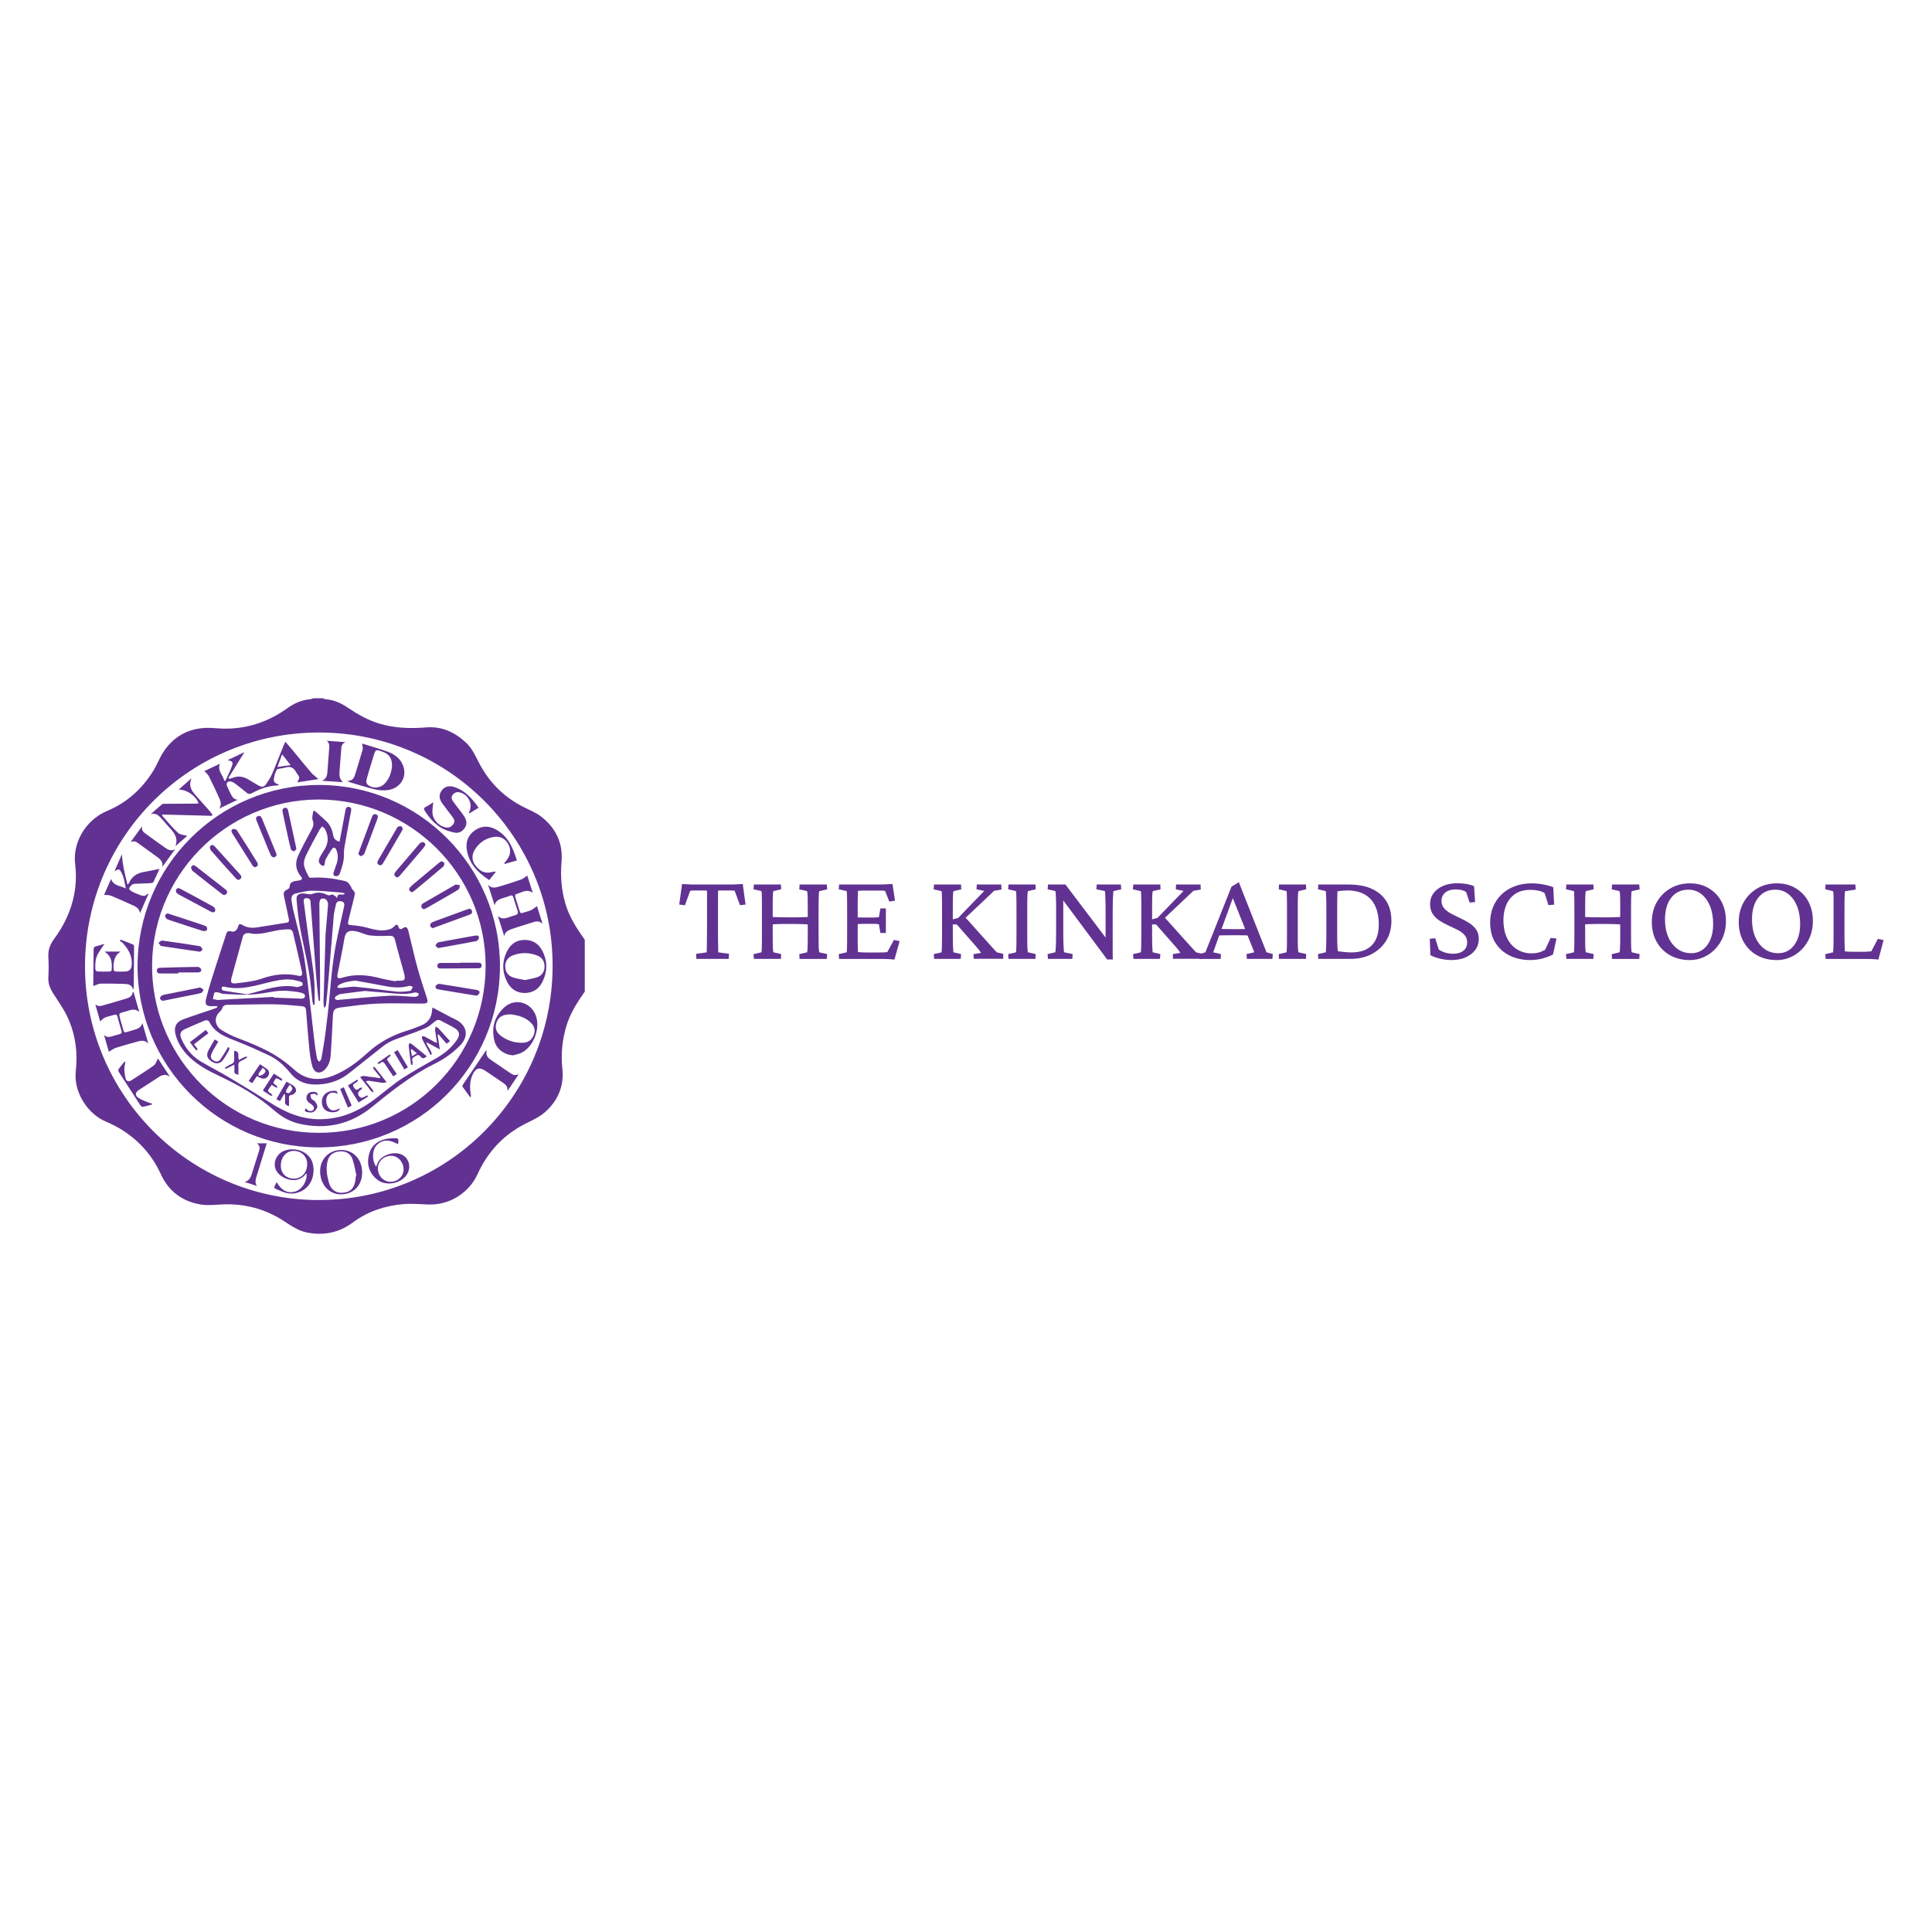<?xml version="1.0" encoding="UTF-8"?>
<svg id="Layer_1" data-name="Layer 1" xmlns="http://www.w3.org/2000/svg" viewBox="0 0 400 400">
  <defs>
    <style>
      .cls-1 {
        fill: #613292;
      }
    </style>
  </defs>
  <g>
    <path class="cls-1" d="M121.11,205.25c-1.59,2.25-3.07,4.55-3.87,7.24-.85,2.88-1.12,5.79-.81,8.78.38,3.57-.9,6.58-3.53,8.93-1.09.98-2.5,1.65-3.84,2.31-4.68,2.3-8.03,5.85-10.18,10.57-1.8,3.94-5.84,6.45-10.18,6.3-1.73-.06-3.48-.23-5.19-.08-3.82.33-7.38,1.51-10.49,3.82-2.85,2.11-6,2.73-9.45,2.06-1.88-.37-3.38-1.46-4.93-2.46-3.75-2.41-7.86-3.51-12.32-3.37-1.55.05-3.13.28-4.63.05-3.86-.6-6.74-2.69-8.39-6.3-1.7-3.72-4.28-6.69-7.67-8.93-1.17-.77-2.44-1.42-3.74-1.97-3.85-1.64-6.68-6.19-6.2-10.41.44-3.96-.09-7.78-1.79-11.37-.79-1.66-1.89-3.17-2.88-4.73-.65-1.02-1.08-2.06-1.01-3.31.08-1.45.08-2.92,0-4.37-.07-1.36.38-2.5,1.15-3.55,2.07-2.79,3.53-5.84,4.2-9.27.41-2.12.44-4.24.19-6.35-.5-4.22,2-9,6.66-10.96,4.07-1.71,7.21-4.56,9.53-8.29.74-1.19,1.23-2.55,1.98-3.73,2.06-3.25,5.06-5,8.91-5.16,1.06-.05,2.12.1,3.19.14,5.04.19,9.57-1.28,13.66-4.2,1.41-1.01,2.95-1.73,4.72-1.86.22-.02.43-.15.64-.22.65,0,1.3,0,1.94,0,.22.07.43.19.65.21,1.66.13,3.13.77,4.49,1.69,2.04,1.37,4.14,2.59,6.52,3.32,3.22.99,6.49,1.09,9.82.82,3.19-.26,5.86.98,8.18,3.11,1.4,1.29,2.09,3.03,2.96,4.65,2.03,3.75,4.94,6.59,8.7,8.58,1.29.68,2.7,1.19,3.84,2.05,3.1,2.35,4.66,5.51,4.32,9.46-.25,2.91-.03,5.76.78,8.58.81,2.81,2.37,5.2,4.03,7.54v10.69ZM65.82,248.45c26.73.13,48.51-21.47,48.59-48.38.08-26.62-21.41-48.21-47.97-48.41-26.91-.21-48.71,21.35-48.84,48.18-.13,26.68,21.5,48.49,48.23,48.62Z"/>
    <path class="cls-1" d="M103.51,200.11c-.05,20.72-16.77,37.45-37.54,37.44-20.81,0-37.54-16.93-37.49-37.57.05-20.73,16.87-37.48,37.62-37.46,20.67.02,37.46,16.9,37.41,37.59ZM65.98,165.53c-19.32.02-35.21,16.11-34.47,35.84.66,17.83,15.27,33.12,34.42,33.17,19.1.06,34.59-15.33,34.61-34.54.02-19.02-15.52-34.44-34.56-34.47Z"/>
    <path class="cls-1" d="M65.96,161.29c-1.46.23-2.96.47-4.4.69.13-.34.43-.73.37-1.05-.07-.4-.46-.73-.66-1.12-.51-.99-1.29-1.2-2.29-.87-.15.05-.32.06-.48.1-.42.1-1.06.08-1.21.34-.34.58-.52,1.29-.6,1.96-.09.73.56.91,1.14,1.16-.16.04-.32.12-.49.13-1.88.05-3.57.73-5.19,1.59-.44.23-.74.2-1.12-.12-.79-.67-1.61-1.31-2.45-1.94-.25-.18-.57-.34-.87-.37-.63-.07-.94.39-.7.97.24.58.51,1.14.8,1.69.29.55.61,1.11,1.43,1.12-1.28.61-2.57,1.21-3.85,1.82.6-.86.24-1.62-.1-2.37-.66-1.45-1.33-2.9-2.05-4.32-.21-.4-.61-.71-.92-1.06.97-.46,2.08-.99,3.21-1.52-.57,1.46.62,2.35.91,3.52.08,0,.16,0,.24,0,.46-1.02.98-2.02,1.35-3.07.28-.79.08-.99-.91-1.19,1.25-.59,2.38-1.13,3.5-1.66-1.11,1.78-2.22,3.56-3.33,5.33.06.06.12.12.17.18.16-.04.34-.04.49-.11,1.25-.57,2.42-.39,3.56.32.71.44,1.43.85,2.15,1.26.54.31,1.06.21,1.4-.3.46-.69.94-1.38,1.26-2.14.86-2,1.63-4.03,2.45-6.04.07-.17.17-.32.33-.63.58.68,1.1,1.27,1.61,1.88,1.24,1.5,2.45,3.02,3.71,4.49.42.49.98.87,1.5,1.32ZM57.44,158.79c.97-.14,1.75-.25,2.72-.39-.63-.8-1.13-1.43-1.75-2.22-.34.93-.62,1.69-.97,2.61Z"/>
    <path class="cls-1" d="M111.17,187.59c.33,1.05.72,2.27,1.17,3.69-.83-.82-1.58-.47-2.33-.23-1.26.4-2.53.76-3.77,1.2-.76.27-1.63.5-1.85,1.55-.44-1.39-.88-2.78-1.31-4.17,1.01.98,2.02.3,2.99.03,1.34-.38,1.33-.41.89-1.74-.23-.68-.46-1.36-.65-2.05-.12-.42-.28-.59-.73-.41-.49.2-1.01.33-1.52.5-.74.24-1.44.53-1.66,1.47-.45-1.42-.9-2.84-1.35-4.25.66.78,1.45.62,2.2.4,1.55-.46,3.1-.94,4.62-1.48.47-.16.86-.54,1.3-.82.33,1.03.71,2.24,1.13,3.56-1.33-.95-2.4.07-3.54.3-.07.01-.13.37-.09.53.29,1,.63,1.98.93,2.98.11.36.27.49.66.34.54-.2,1.13-.29,1.65-.53.44-.2.81-.55,1.26-.86Z"/>
    <path class="cls-1" d="M20.74,211.46c-.33-1.14-.67-2.33-1.01-3.51.69.58,1.4.26,2.09.06,1.47-.42,2.93-.83,4.39-1.29.62-.2,1.21-.5,1.26-1.31h.18c.4,1.37.8,2.75,1.2,4.13-1.02-.95-2.04-.31-3.02-.07-1.28.32-1.28.34-.92,1.61.21.73.44,1.46.63,2.2.1.39.26.55.68.4.52-.18,1.07-.3,1.59-.47.73-.23,1.45-.49,1.67-1.42.41,1.42.81,2.84,1.22,4.27-.77-.84-1.65-.59-2.51-.34-1.42.4-2.85.78-4.26,1.24-.49.16-.92.52-1.39.8-.3-1.04-.65-2.26-1-3.47.72.7,1.46.31,2.17.11,1.95-.56,1.6-.2,1.12-2.08-.15-.6-.35-1.2-.5-1.8-.1-.39-.26-.55-.69-.41-.64.21-1.31.31-1.92.57-.37.15-.64.51-.99.8Z"/>
    <path class="cls-1" d="M71.88,161.68c1,0,1.39-.52,1.6-1.19.55-1.76,1.1-3.53,1.6-5.3.1-.35-.06-.78-.1-1.23-.07.02,0-.02.04,0,1.74.55,3.5,1.04,5.22,1.66,1.63.6,2.93,1.63,3.37,3.41.55,2.2-.97,4.27-3.39,4.56-.87.1-1.81.03-2.67-.18-1.73-.41-3.42-.96-5.13-1.46-.12-.04-.23-.11-.53-.26ZM81.16,158.65c.04-1.63-.56-2.49-1.9-2.99-1.47-.55-1.48-.55-1.94.92-.47,1.5-.92,3-1.35,4.51-.16.54-.25,1.11.32,1.51.99.68,2.39.57,3.26-.27,1.12-1.07,1.47-2.47,1.62-3.68Z"/>
    <path class="cls-1" d="M108.62,194.6c1.6,0,2.81.71,3.57,2.09,1.23,2.24,1.2,4.52.02,6.76-.75,1.42-2.02,2.15-3.63,2.14-1.62-.02-2.83-.84-3.56-2.26-1.09-2.13-1.11-4.33,0-6.46.74-1.44,1.92-2.27,3.61-2.27ZM108.62,202.92c.87-.19,1.77-.31,2.61-.6,1.01-.36,1.52-1.19,1.51-2.27-.01-1.08-.55-1.86-1.56-2.24-1.69-.64-3.4-.64-5.08.02-.98.39-1.53,1.25-1.5,2.28.03,1.08.56,1.88,1.56,2.23.77.27,1.61.38,2.47.57Z"/>
    <path class="cls-1" d="M106.25,218.49c-1.78-.08-3.43-1.24-3.87-2.95-.69-2.69-.04-5.07,2-6.95,2.13-1.97,5.34-1.2,6.48,1.47,1.13,2.66-.32,6.65-2.91,7.91-.53.26-1.13.35-1.7.52ZM105.77,210.01c-1.69-.01-2.54.51-2.95,1.62-.4,1.09-.15,2.06.87,2.82,1.4,1.04,3,1.54,4.74,1.43.95-.06,1.64-.59,2.02-1.47.38-.88.32-1.72-.34-2.46-1.24-1.4-2.93-1.74-4.35-1.94Z"/>
    <path class="cls-1" d="M30.7,185.16c-.57,1.3-1.14,2.59-1.71,3.89-.17-1.11-1.04-1.42-1.86-1.78-1.37-.61-2.74-1.25-4.13-1.81-.43-.17-.95-.14-1.45-.2.43-.97.92-2.1,1.45-3.29.49,1.49,1.96,1.38,3.05,1.98-.26-1.26-.39-2.53-1.09-3.61-.3-.46-.47-.43-1.26.05.54-1.25,1.04-2.39,1.54-3.53.11,2.12.62,4.14,1.16,6.31.19-.23.29-.32.34-.43.61-1.31,1.65-1.99,3.06-2.21,1.06-.17,2.11-.42,3.22-.65-.39.87-.81,1.83-1.27,2.76-.07.14-.39.19-.6.21-.97.06-1.94.07-2.91.12-.27.01-.6,0-.81.15-.3.21-.59.52-.71.84-.05.12.35.49.61.63.53.28,1.1.48,1.66.71.56.22,1.12.34,1.57-.29.05.05.09.09.14.14Z"/>
    <path class="cls-1" d="M31.22,168.56c.77-.69,1.53-1.38,2.32-2.04.13-.11.39-.1.59-.1,2.17-.02,4.35-.03,6.52-.04.15,0,.31-.04.47-.06-.56-1.55-2.41-2.84-4.12-2.85.86-.76,1.67-1.47,2.66-2.35-.71,1.61.03,2.62.9,3.6.95,1.07,1.91,2.14,2.86,3.21.2.23.37.5.55.74-.03.08-.05.16-.08.24-3.43-.09-6.86-.18-10.28-.27-.03.14-.06.2-.05.22,1.08,1.2,2.1,2.47,3.28,3.56.45.42,1.27.44,1.92.64-.7.61-1.49,1.31-2.44,2.13.59-1.62-.16-2.65-1.06-3.64-.64-.7-1.25-1.43-1.88-2.13-.56-.62-1.17-1.16-2.16-.86Z"/>
    <path class="cls-1" d="M89.7,166.12c-.07.81-.23,1.56-.16,2.28.13,1.4,1.35,2.62,2.71,2.91.67.14,1.17-.13,1.57-.63.41-.51.25-1.01-.08-1.47-.7-.95-1.44-1.86-2.13-2.82-.78-1.08-.78-1.89-.1-2.8.6-.79,1.52-1.01,2.7-.6,1.92.67,3.26,2.06,4.44,3.63.14.18.26.37.43.62-.65.39-1.26.77-1.87,1.14-.05-.03-.1-.05-.15-.08.43-.84.51-1.69.13-2.54-.39-.87-1.04-1.46-1.97-1.7-.62-.16-1.14.02-1.53.54-.35.48-.16.93.13,1.34.44.62.92,1.22,1.38,1.83.31.41.63.8.9,1.23.46.72.66,1.5.2,2.29-.49.83-1.29,1.29-2.22,1.09-.97-.21-1.98-.52-2.82-1.04-1.35-.83-2.38-2.03-3.25-3.36-.28-.43-.32-.71.22-.97.52-.25,1-.6,1.47-.89Z"/>
    <path class="cls-1" d="M24.99,194.55c.87.34,1.74.66,2.6,1.02.1.04.17.27.17.41-.01,2.87-.04,5.73-.07,8.6,0,.06-.06.11-.14.25-.27-.98-1.03-1.1-1.81-1.12-1.62-.04-3.24-.09-4.85-.06-.5.01-.99.3-1.55.48.03.09-.03,0-.03-.09.02-2.47.06-4.95.07-7.42,0-.4.1-.6.49-.69.54-.14,1.07-.31,1.77-.52-.52.77-.93,1.34-1.29,1.94-.62,1.04-.66,2.2-.61,3.36,0,.15.25.41.39.42.88.04,1.76.04,2.64.01.12,0,.34-.2.35-.31.05-1.04.1-2.1-.58-3-.21-.28-.51-.49-.87-.82h3.26c-.34.31-.62.49-.8.75-.64.93-.68,2-.59,3.07,0,.12.27.31.42.31.67.03,1.34.05,2.01,0,.85-.06,1.22-.48,1.3-1.34.16-1.86-.69-3.3-1.89-4.6-.15-.16-.38-.26-.57-.38.07-.1.13-.21.2-.31Z"/>
    <path class="cls-1" d="M107.03,178.15c-.95.27-1.76.5-2.57.72-.03-.04-.05-.09-.08-.13.19-.24.39-.48.58-.73.8-1.06.88-2.22.23-3.3-.69-1.16-1.71-1.67-3.05-1.42-1.65.31-2.95,1.18-3.83,2.62-.67,1.09-.67,2.2.11,3.25.83,1.12,1.87,1.78,3.34,1.41.13-.03.27-.06.41-.09.13-.03.25-.06.48.02-.44.56-.88,1.11-1.36,1.71-2.41-1.56-4.24-3.48-4.66-6.38-.23-1.58.33-2.94,1.64-3.88,1.34-.97,2.82-1.04,4.26-.29,2.59,1.35,3.66,3.77,4.48,6.5Z"/>
    <path class="cls-1" d="M25.95,219.87c-.07.5-.22.99-.2,1.49.02.68.1,1.37.29,2.02.15.49.63.62,1.08.33,1.6-1.02,3.21-2.02,4.74-3.13.42-.31.58-.97.84-1.44.77,1.17,1.63,2.49,2.49,3.8-1.25-.93-2.15-.03-3.1.57-1.11.7-2.22,1.42-3.32,2.14-.81.53-.87,1.15-.06,1.69.64.43,1.41.66,2.13.96.2.08.41.12.62.17,0,.07,0,.14,0,.21-.63.17-1.25.36-1.89.48-.15.03-.41-.17-.52-.33-1.49-2.28-2.97-4.57-4.44-6.87-.1-.16-.15-.48-.06-.61.38-.54.81-1.04,1.23-1.55.05.02.11.05.16.07Z"/>
    <path class="cls-1" d="M107.38,222.45c-.76,1.12-1.48,2.2-2.31,3.43.13-1.14-.65-1.5-1.28-1.94-1.1-.77-2.22-1.5-3.33-2.25-1.15-.78-1.95-.58-2.56.69-.66,1.37-.68,2.81-.42,4.27.03.17.05.33-.08.57-.55-.74-1.11-1.48-1.64-2.24-.06-.08.01-.31.09-.43,1.57-2.34,3.15-4.67,4.73-7,.02-.03.08-.03.21-.06-.37,1.25.53,1.73,1.32,2.27,1.12.77,2.24,1.54,3.37,2.3.89.6.94.6,1.91.39Z"/>
    <path class="cls-1" d="M27.05,174.33c.77-1.07,1.5-2.08,2.37-3.27-.18.93.33,1.26.81,1.61,1.29.93,2.57,1.88,3.88,2.79.61.42,1.25.84,2.12.39-.87,1.21-1.74,2.41-2.61,3.62.2-1.2-.62-1.72-1.39-2.27-1.18-.85-2.36-1.71-3.54-2.56-.7-.51-.81-.53-1.65-.32Z"/>
    <path class="cls-1" d="M70.98,161.94c-1.43-.1-2.86-.19-4.29-.29,1.12-.5,1.07-1.49,1.14-2.42.11-1.43.2-2.86.32-4.28.05-.6.06-1.15-.51-1.58,1.24.09,2.48.18,3.88.28-.9.39-.84,1.09-.89,1.77-.1,1.41-.22,2.81-.33,4.21-.09,1.14.07,1.66.68,2.31Z"/>
    <path class="cls-1" d="M74.98,242.76c0,2.65-1.79,4.5-4.38,4.52-2.48.01-4.32-2.04-4.32-4.79,0-2.54,1.85-4.4,4.37-4.4,2.53,0,4.33,1.94,4.33,4.67ZM73.69,243.44s.08-.03.11-.04c-.27-1.14-.44-2.31-.82-3.41-.42-1.21-1.49-1.74-2.76-1.6-1.37.16-2.16.86-2.44,2.17-.31,1.44-.09,2.85.3,4.24.4,1.43,1.37,2.19,2.69,2.15,1.59-.05,2.43-.73,2.76-2.29.09-.4.11-.82.16-1.23Z"/>
    <path class="cls-1" d="M57.28,244.74c1.02,1.8,2.35,2.43,3.93,1.92,1.36-.44,2.42-2.15,2.26-3.69-.06.03-.14.03-.17.07-1.64,2.32-5,1.09-6-.5-1-1.59-.13-3.76,1.74-4.35,1.92-.61,4.01-.01,5.13,1.48,1.01,1.34,1,3.8-.03,5.39-.99,1.54-2.95,2.36-4.77,1.94-.65-.15-1.27-.41-1.89-.68-.83-.35-.82-.37-.42-1.15.06-.12.13-.24.23-.44ZM60.89,244.02c1.55,0,2.69-1.24,2.71-2.96.02-1.61-1.16-2.78-2.8-2.78-1.52,0-2.65,1.28-2.66,3.02-.01,1.62,1.09,2.72,2.74,2.73Z"/>
    <path class="cls-1" d="M77.89,241.55c.13-.33.22-.63.36-.91.81-1.53,3.27-2.31,4.86-1.62,1.66.72,2.08,2.76,1.08,4.22-1.27,1.86-4.3,2.4-6.07,1-1.63-1.28-2.23-3.06-1.76-5.08.43-1.87,1.7-2.97,3.57-3.35.5-.1,1.01-.14,1.51-.15,1.1-.03,1.16.05.96,1.24-1.9-1.08-3.38-.99-4.5.29-.87.99-.91,3.13-.02,4.35ZM80.87,244.67c1.49,0,2.68-1.13,2.69-2.52,0-1.58-1.18-2.88-2.6-2.86-1.55.02-2.75,1.19-2.72,2.65.03,1.56,1.17,2.74,2.63,2.74Z"/>
    <path class="cls-1" d="M53.19,245.53c-.8-.25-1.6-.51-2.56-.82,1.15-.29,1.35-1.17,1.61-1.99.46-1.45.91-2.91,1.37-4.36.18-.58.29-1.13-.43-1.65h2.05c-.43,1.39-.85,2.75-1.27,4.11-.29.95-.6,1.89-.88,2.85-.17.6-.33,1.22.11,1.86Z"/>
    <path class="cls-1" d="M70.29,174.3c.16-.82.32-1.63.47-2.44.26-1.36.51-2.73.76-4.09.08-.41.2-.81.74-.7.55.11.49.52.41.93-.47,2.52-.96,5.04-1.39,7.58-.14.85-.01,1.75-.16,2.6-.15.88-.46,1.74-.74,2.59-.07.22-.26.48-.46.57-.22.09-.55.07-.76-.04-.11-.06-.16-.42-.11-.61.19-.64.46-1.26.66-1.9.29-.95.33-1.92-.08-2.85-.23-.54-.6-.6-.92-.13-.45.67-.88,1.36-1.27,2.06-.14.25-.13.58-.2.86-.05.18-.09.47-.2.51-.16.05-.41-.04-.56-.15-.53-.4-.57-.95-.31-1.49.28-.58.64-1.12.99-1.67.89-1.41.89-2.84.12-4.28-.12-.22-.38-.37-.57-.55-.16.18-.35.35-.47.55-.87,1.6-1.77,3.2-2.58,4.83-.47.95-.97,1.95-.62,3.05.22.72.58,1.39.92,2.06.06.11.36.16.54.14,2.14-.15,4.25.09,6.34.55.38.08.8.17,1.11.38.29.2.47.56.68.87.15.22.19.56.39.7.5.38.48.84.35,1.36-.41,1.64-.82,3.28-1.22,4.92-.23.94-.1.99.84,1.06,1,.07,2.01.23,2.98.49,1.24.34,2.45.67,3.75.53.76-.08,1.45-.26,1.98-.87.35-.41.63-.34.79.17.15.45.42.62.84.33.74-.51,1.02-.27,1.25.66.62,2.49,1.17,5,1.85,7.48.57,2.07,1.25,4.12,1.92,6.16.34,1.02.22,1.26-.84,1.26-3.15,0-6.3-.12-9.44.01-2.49.1-4.97.46-7.45.78-1.48.19-1.64.48-1.71,1.98-.12,2.59-.26,5.18-.43,7.76-.07,1.05-.31,2.05-1.01,2.9-1.04,1.25-2.35,1.11-2.81-.45-.38-1.29-.52-2.67-.66-4.02-.24-2.39-.4-4.8-.6-7.19-.09-1.04-.17-1.16-1.25-1.26-1.82-.16-3.64-.34-5.46-.36-3.15-.03-6.29.07-9.44.1-.6,0-1.08.1-1.27.81-.07.26-.34.49-.55.7-1.32,1.32-.75,2.98.39,3.69,1.01.63,2.09,1.18,3.2,1.61,3.5,1.36,6.99,2.72,10,5.04.62.48,1.24.98,1.82,1.51,2.5,2.29,5.3,2.48,8.32,1.24,2.65-1.09,4.9-2.79,6.99-4.7,2.4-2.2,5.2-3.66,8.3-4.6.93-.28,1.83-.65,2.73-1.01,1.36-.55,2.16-1.54,2.26-3.04.01-.2.06-.39.1-.68.28.14.48.24.68.34,1.31.69,2.6,1.42,3.93,2.05,2.57,1.21,3.05,3.5,1.05,5.52-1.54,1.56-3.34,2.81-5.29,3.77-4.75,2.35-8.84,5.61-12.93,8.93-4.44,3.61-9.54,4.74-15.13,3.42-1.92-.46-3.61-1.45-5.09-2.74-3.38-2.95-7.21-5.16-11.24-7.06-2.31-1.09-4.56-2.27-6.41-4.08-1.29-1.27-2.27-2.74-2.75-4.51-.42-1.53.06-2.63,1.54-3.18,2.1-.79,4.24-1.45,6.36-2.18.25-.09.49-.21.73-.32,0-.08-.01-.17-.02-.25-.29,0-.57-.01-.86,0-1.37.08-1.76-.26-1.43-1.58.47-1.9,1.07-3.78,1.66-5.65.78-2.49,1.62-4.97,2.42-7.46.18-.55.29-1.04,1.12-.78.65.21,1.21-.24,1.42-1.01.16-.59.39-.62.88-.32.93.56,1.97.66,3.02.5,2.06-.31,4.1-.67,6.16-.98.52-.08.51-.41.44-.76-.26-1.31-.55-2.62-.83-3.94-.07-.32-.16-.63-.21-.95-.08-.51.08-.93.58-1.14.46-.19.66-.47.67-1,0-.24.34-.59.6-.69.44-.17.95-.18,1.42-.28.46-.1.66-.33.29-.78-1.11-1.33-1.29-2.83-.58-4.35.82-1.78,1.77-3.5,2.7-5.23.37-.68.61-1.26.3-2.08-.19-.48-.01-1.12.07-1.68.06-.37.3-.34.55-.11.71.65,1.43,1.29,2.14,1.93.84.77,1.25,1.76,1.46,2.85.16.84.44,1.15,1.37,1.47ZM66.4,231.73c.62-.04,1.25-.05,1.87-.13,3.65-.45,6.78-2.06,9.65-4.27,1.77-1.37,3.48-2.85,5.34-4.07,2.34-1.53,4.81-2.86,7.23-4.26,1.6-.93,2.99-2.1,4.05-3.62.8-1.14.66-1.88-.51-2.59-.87-.52-1.81-.93-2.69-1.44-.51-.3-.87-.22-1.31.14-.6.49-1.2,1.05-1.9,1.35-1.63.7-3.31,1.31-4.99,1.89-1.34.46-2.65.94-3.78,1.84-2.32,1.87-4.69,3.68-7.01,5.56-1.65,1.34-3.52,2.1-5.62,2.33-2.56.28-4.82-.1-6.6-2.28-1.22-1.49-2.67-2.85-4.46-3.69-2.11-.99-4.24-1.95-6.41-2.81-2.29-.91-4.65-1.64-5.9-4.06-.21-.41-.62-.49-1.08-.29-1.29.57-2.6,1.1-3.88,1.68-1.09.5-1.29,1.08-.8,2.17.86,1.93,2.17,3.51,3.98,4.59,1.9,1.14,3.89,2.13,5.8,3.27,2.9,1.73,5.78,3.48,8.62,5.3,3.18,2.04,6.55,3.43,10.4,3.39ZM51.67,193.2c-.86-.07-1.24.17-1.4.76-.76,2.79-1.55,5.57-2.3,8.36-.3,1.1-.14,1.39.97,1.26,1.78-.22,3.62-.39,5.3-.98,2.53-.89,5.02-1.15,7.62-.57.57.13.81-.15.65-.87-.59-2.69-1.22-5.36-1.84-8.04-.11-.47-.43-.73-.9-.72-.6.01-1.2.05-1.79.13-2.18.31-4.31,1.18-6.31.67ZM66.3,207.21l-.26.03c-.06-.23-.14-.46-.16-.69-.16-1.59-.33-3.18-.45-4.77-.39-5.03-.77-10.06-1.14-15.08-.05-.62-.44-.78-.95-.74-.54.04-.49.47-.44.84.38,2.91.76,5.82,1.17,8.73.47,3.34,1.11,6.67,1.07,10.06,0,.81,0,1.62,0,2.43-.09,0-.18.01-.27.02-.06-.22-.14-.45-.17-.67-.25-2.11-.4-4.24-.77-6.33-.54-3.07-1.28-6.11-1.84-9.17-.33-1.84-.53-3.7-.69-5.57-.08-.86.3-1.23,1.16-1.32.42-.04.85.11,1.28.15.25.02.54.07.76-.02.86-.36,1.73-.4,2.57-.08.5.19.9.55,1.48.16.12-.08.5.18.74.31.12.07.19.2.42.45.03-1.4,1.15-.28,1.59-.98-.27-.07-.49-.15-.72-.17-2.01-.15-4.01-.38-6.02-.39-1.15,0-2.31.32-3.45.58-.63.14-.95.64-.86,1.32.09.64.18,1.28.32,1.91.79,3.44,1.83,6.85,2.36,10.33.87,5.76,1.41,11.57,2.1,17.36.13,1.1.31,2.2.52,3.29.04.23.29.42.44.63.15-.2.4-.39.44-.61.31-1.78.62-3.55.85-5.34.33-2.61.65-5.23.87-7.86.36-4.18.77-8.34,1.69-12.44.44-1.98.88-3.97,1.31-5.96.11-.52-.02-.92-.63-1.02-.57-.09-.95.08-1.07.69-.15.75-.38,1.49-.44,2.24-.4,4.56-.75,9.13-1.14,13.69-.13,1.57-.29,3.13-.45,4.7-.02.22-.13.44-.2.65-.08,0-.16-.01-.24-.02-.04-.37-.11-.74-.1-1.11.13-4.53.27-9.06.41-13.59,0-.3.03-.6.05-.9.16-1.84.33-3.69.47-5.53.06-.8-.39-1.4-1.01-1.4-.57,0-.79.37-.78,1.29.05,4.65.1,9.3.14,13.95.02,1.99,0,3.97,0,5.96ZM81.91,203.17s.01-.08.02-.12c.32,0,.65.01.97,0,.84-.05,1-.25.86-1.1-.03-.18-.08-.36-.13-.54-.62-2.27-1.28-4.54-1.85-6.82-.18-.71-.49-.85-1.16-.84-1.34.04-2.69.08-4.01-.08-.92-.11-1.79-.6-2.71-.81-1.84-.43-2.39.17-2.61,1.52-.39,2.42-.92,4.81-1.39,7.22-.17.87.05,1.1.89.84,2.68-.84,5.34-.61,8,.11,1.02.27,2.07.42,3.11.62ZM56.61,206.39c0,.05,0,.1.01.15,1.8.07,3.61.15,5.41.21.42.01,1.01.11,1.1-.45.1-.6-.53-.65-.94-.82-.02,0-.04-.02-.07-.02-1.74-.29-3.48-.48-5.24-.21-1.67.26-3.34.59-5.01.67-1.87.09-3.74-.06-5.62-.15-.39-.02-.77-.25-1.17-.32-.23-.04-.64-.03-.68.07-.17.41-.22.87-.32,1.31.32.07.64.16.97.2.23.03.46-.03.69-.04,3.62-.2,7.25-.39,10.87-.59ZM61.6,204.38c.27-.11,1.04-.25,1.07-.48.09-.69-.65-.7-1.13-.84-1.7-.51-3.39-.25-5.07.13-3.3.74-6.54,1.96-10.02,1.09-.36-.09-.68.12-.52.56.05.14.33.26.52.29,1.53.25,3.05.49,4.59.71.24.03.5-.07.74-.13,3.15-.78,6.22-2.07,9.82-1.33ZM73.67,203.02c-1.24.11-2.42.29-3.5.89-.16.09-.24.34-.36.52.2.05.4.14.6.13,1.12-.08,2.25-.34,3.36-.24,2.78.25,5.54.7,8.32.98.95.1,1.93-.02,2.88-.16.2-.03.33-.54.5-.83-.24-.07-.52-.26-.73-.2-1.6.45-3.19.39-4.8.08-2.08-.4-4.17-.77-6.26-1.15ZM75.5,205.17c-1.48.18-3.22.38-4.96.63-.37.05-.72.3-1.04.51-.11.07-.2.35-.15.47.05.12.27.22.43.25.17.03.37-.03.55-.04,3.43-.29,6.86-.65,10.3-.83,1.74-.09,3.51.17,5.26.23.24,0,.52-.12.73-.27.08-.06.06-.46-.02-.49-.23-.1-.53-.2-.76-.14-1.51.4-3.03.31-4.55.17-1.84-.17-3.68-.32-5.81-.5Z"/>
    <path class="cls-1" d="M36.9,183.84c.24.1.42.17.58.25,2.24,1.2,4.48,2.39,6.7,3.63.22.12.45.58.39.8-.12.44-.54.44-.91.23-1.92-1.02-3.83-2.05-5.75-3.07-.43-.23-.88-.43-1.26-.73-.17-.13-.25-.48-.22-.71.02-.16.31-.28.46-.4Z"/>
    <path class="cls-1" d="M33.58,207.2c-.11-.11-.44-.29-.45-.49-.01-.21.23-.57.44-.64.56-.19,1.17-.27,1.75-.39,1.9-.38,3.8-.77,5.7-1.15.16-.03.35-.12.47-.06.24.11.45.3.67.46-.16.22-.28.58-.48.64-.8.23-1.62.37-2.43.53-1.72.35-3.44.69-5.16,1.04-.11.02-.23.03-.52.06Z"/>
    <path class="cls-1" d="M74.18,176.75c.19-.52.33-.9.48-1.29.77-2.08,1.55-4.16,2.32-6.24.16-.43.37-.81.89-.61.5.19.37.62.23,1.01-.88,2.38-1.76,4.77-2.68,7.14-.09.24-.48.43-.77.49-.12.03-.33-.34-.47-.5Z"/>
    <path class="cls-1" d="M85.25,184.75c-.18-.14-.41-.25-.49-.42-.07-.14-.04-.43.07-.55.29-.33.63-.61.96-.89,1.7-1.42,3.4-2.84,5.1-4.25.17-.14.4-.31.59-.3.18,0,.47.22.5.37.03.23-.05.57-.21.71-2,1.71-4.03,3.38-6.05,5.06-.12.1-.27.16-.47.27Z"/>
    <path class="cls-1" d="M43.96,174.9c.2.14.39.22.52.36,1.74,1.91,3.48,3.83,5.21,5.76.27.3.43.64.07.97-.37.33-.69.13-.96-.17-1.72-1.91-3.44-3.81-5.13-5.74-.16-.19-.21-.53-.2-.8,0-.13.29-.24.49-.38Z"/>
    <path class="cls-1" d="M95.21,199.32c1.25,0,2.5,0,3.75,0,.41,0,.76.08.76.59,0,.46-.32.56-.71.56-2.57.01-5.14.03-7.7.05-.41,0-.77-.07-.76-.58,0-.5.4-.57.79-.57,1.3,0,2.59,0,3.89,0,0-.02,0-.03,0-.05Z"/>
    <path class="cls-1" d="M89.48,192.17c-.13-.15-.41-.32-.43-.52-.02-.21.15-.54.34-.64.44-.24.93-.39,1.41-.57,1.95-.71,3.91-1.42,5.86-2.14.42-.15.84-.29,1.04.27.2.56-.23.71-.64.86-2.32.84-4.64,1.7-6.96,2.55-.15.06-.31.1-.6.2Z"/>
    <path class="cls-1" d="M57.29,177.05c-.15.15-.33.45-.52.46-.23,0-.59-.18-.68-.39-.44-.94-.81-1.91-1.2-2.87-.57-1.39-1.14-2.78-1.7-4.17-.17-.41-.39-.88.21-1.11.53-.2.72.22.89.63.93,2.27,1.86,4.53,2.78,6.79.07.17.12.35.23.65Z"/>
    <path class="cls-1" d="M52.69,179.54c-.1-.08-.31-.19-.42-.37-1.4-2.21-2.78-4.42-4.17-6.63-.21-.34-.3-.72.09-.88.22-.09.73.04.86.24,1.44,2.21,2.83,4.44,4.22,6.68.28.45.02.95-.58.96Z"/>
    <path class="cls-1" d="M88.11,174.87c-.17.27-.28.5-.45.69-1.61,1.9-3.23,3.8-4.84,5.69-.26.3-.56.56-.94.23-.4-.33-.23-.69.05-1.03,1.66-1.95,3.31-3.91,4.99-5.85.15-.18.51-.26.77-.24.15.01.27.31.42.5Z"/>
    <path class="cls-1" d="M61.37,175.79c-.14.12-.33.44-.53.45-.21,0-.58-.25-.63-.45-.33-1.27-.6-2.57-.88-3.85-.27-1.22-.53-2.44-.79-3.66-.09-.43-.15-.89.4-1.01.57-.12.67.35.76.77.51,2.35,1.02,4.7,1.53,7.05.04.18.07.36.14.71Z"/>
    <path class="cls-1" d="M83.42,171.55c-.13.28-.2.48-.31.65-1.26,2.15-2.51,4.3-3.77,6.46-.2.35-.48.63-.9.39-.44-.25-.35-.63-.12-1.01,1.26-2.15,2.52-4.3,3.77-6.45.08-.14.15-.32.28-.39.18-.1.45-.21.61-.15.19.07.3.33.44.51Z"/>
    <path class="cls-1" d="M40.03,179.08c.22.12.4.18.54.29,2.02,1.57,4.04,3.15,6.06,4.73.3.24.58.51.27.93-.33.45-.7.26-1.02,0-2.01-1.55-4.01-3.11-5.99-4.7-.21-.17-.31-.53-.33-.82-.01-.13.29-.28.47-.43Z"/>
    <path class="cls-1" d="M41.44,197.05c-2.82-.41-5.43-.77-8.03-1.18-.23-.04-.41-.45-.61-.68.27-.16.56-.48.8-.45,2.59.34,5.17.73,7.75,1.15.23.04.51.42.56.68.03.15-.37.38-.48.48Z"/>
    <path class="cls-1" d="M34.63,189.09c.96.31,1.8.57,2.63.85,1.64.54,3.29,1.08,4.92,1.63.23.08.52.19.63.37.1.17.1.6-.02.67-.21.14-.57.2-.81.13-1.7-.53-3.38-1.1-5.06-1.65-.77-.25-1.55-.47-2.29-.78-.23-.1-.43-.45-.47-.72-.02-.15.32-.35.46-.5Z"/>
    <path class="cls-1" d="M36.94,201.55c-1.2,0-2.41,0-3.61,0-.43,0-.83-.03-.85-.57-.02-.54.39-.61.81-.62,2.54-.07,5.09-.15,7.63-.18.26,0,.68.28.74.51.11.46-.3.63-.7.64-1.34.02-2.68,0-4.02,0,0,.07,0,.14,0,.21Z"/>
    <path class="cls-1" d="M90.69,196.29c-.13-.12-.36-.32-.58-.52.21-.23.39-.62.63-.67,2.52-.49,5.05-.93,7.58-1.38.37-.07.84-.09.85.42,0,.24-.32.65-.55.7-2.56.5-5.14.95-7.93,1.45Z"/>
    <path class="cls-1" d="M98.73,206.16c-2-.33-3.77-.62-5.55-.91-.8-.13-1.59-.27-2.39-.4-.42-.07-.76-.3-.58-.73.09-.22.54-.45.79-.42,2.56.39,5.1.83,7.65,1.25.38.06.73.24.61.66-.07.25-.4.42-.52.54Z"/>
    <path class="cls-1" d="M87.73,188.27c-.17-.14-.41-.24-.48-.41-.06-.18,0-.45.1-.63.08-.14.28-.22.44-.32,2.08-1.2,4.15-2.4,6.23-3.59.12-.07.25-.19.37-.18.28.02.57.09.85.15-.1.29-.11.72-.32.86-.86.58-1.78,1.07-2.67,1.59-1.28.74-2.55,1.48-3.83,2.21-.2.11-.41.2-.69.32Z"/>
    <path class="cls-1" d="M90.49,215.93c-.15-.97-.3-1.8-.41-2.64-.03-.24.08-.49.13-.74.2.13.44.22.6.39.78.85,1.54,1.71,2.37,2.63-.23.17-.45.33-.71.52-.58-.67-1.15-1.31-1.71-1.95-.06.03-.11.05-.17.08.15.95.3,1.91.48,3.05-1.01-.54-1.85-.99-2.81-1.5.19,1.01,1.09,1.63,1.13,2.54-.08.03-.17.07-.25.1-.35-.66-.7-1.32-1.05-1.99-.24-.45-.49-.89-.7-1.36-.06-.14-.02-.33-.03-.49.17,0,.36-.05.5.01.74.38,1.46.8,2.19,1.2.08.04.17.05.44.13Z"/>
    <path class="cls-1" d="M57.98,227.99c-.27-.14-.5-.27-.76-.42.7-1.22,1.36-2.37,2.08-3.62.56.33,1.16.59,1.64.99.24.21.43.73.34,1-.1.31-.53.69-.85.73-.57.06-.62.3-.6.75.03.52,0,1.04,0,1.59-.52-.15-.89-.36-.82-1,.05-.47,0-.95,0-1.42-.07-.02-.13-.04-.2-.07-.26.45-.52.91-.84,1.46ZM60.01,224.52c-.3.49-.52.79-.69,1.13-.08.16-.07.37-.1.56.23.03.56.18.68.08.28-.23.55-.57.63-.9.05-.19-.28-.48-.53-.86Z"/>
    <path class="cls-1" d="M74.57,222.99c.77-.46,1.44-.06,2.1-.03.67.03,1.34.18,2,.27.03-.06.06-.13.09-.19-.46-.56-.93-1.11-1.37-1.68-.1-.13-.11-.35-.16-.52.16.08.37.13.47.25.75.93,1.49,1.88,2.35,2.98-.37.05-.63.14-.88.11-.87-.11-1.73-.26-2.6-.39-.24-.04-.49-.04-.83.1.47.57.96,1.14,1.41,1.73.11.15.11.38.16.57-.15-.1-.35-.16-.46-.29-.75-.93-1.48-1.87-2.29-2.9Z"/>
    <path class="cls-1" d="M47.4,216.8c.03.17.14.39.08.51-.4.71-.79,1.42-1.26,2.07-.65.9-1.46,1-2.42.37-.97-.63-1.15-1.36-.6-2.35.4-.72.81-1.44,1.24-2.19.27.16.48.28.76.44-.34.57-.67,1.11-.99,1.66-.18.32-.35.65-.47,1-.19.55-.03.99.51,1.28.52.28,1,.27,1.35-.22.46-.64.86-1.31,1.27-1.97.12-.19.22-.39.32-.59.06,0,.13,0,.19,0Z"/>
    <path class="cls-1" d="M53.82,220.33c.5.34.94.63,1.37.93.53.37.66.87.37,1.45-.27.53-.88.74-1.49.52-.28-.1-.54-.26-.88-.42-.31.47-.62.93-.98,1.46-.25-.15-.47-.29-.73-.46.78-1.17,1.53-2.28,2.34-3.48ZM54.38,221.09c-.27.38-.52.73-.77,1.08-.24.35-.03.61.27.54.35-.08.73-.33.95-.62.3-.39.05-.73-.46-1Z"/>
    <path class="cls-1" d="M88.35,218.68c-.46.49-.87.58-1.29.06-.27-.33-.55-.43-.95-.14-.39.28-.98.38-.72,1.1.08.24.01.53.01.79-.06,0-.11.01-.17.02-.05-.09-.15-.17-.16-.26-.16-1.23-.32-2.47-.45-3.71-.02-.18.08-.37.13-.56.16.05.36.07.49.17,1.03.82,2.04,1.65,3.1,2.52ZM86.32,218.08c-.43-.34-.76-.61-1.1-.87-.06.04-.11.08-.17.11.07.42.15.84.24,1.37.4-.24.66-.39,1.02-.61Z"/>
    <path class="cls-1" d="M48.52,220.43c-.7.34-1.26.61-1.81.88-.04-.09-.09-.18-.13-.27.42-.24.82-.53,1.27-.71.55-.22.68-.59.64-1.14-.04-.54,0-1.08,0-1.64,1.33.14.62,1.24.99,1.92.29-.17.55-.33.83-.47.24-.12.51-.19.76-.28l.09.25c-.43.24-.86.5-1.3.71-.38.18-.55.41-.52.86.05.64.01,1.28.01,1.99-.43-.15-.88-.15-.83-.75.03-.39,0-.78,0-1.34Z"/>
    <path class="cls-1" d="M56.7,222.28c.57.37,1.1.69,1.61,1.05.1.07.12.25.17.37-.14,0-.28.01-.41-.03-.1-.03-.17-.16-.27-.2-.21-.09-.56-.27-.64-.19-.25.25-.49.58-.56.92-.03.14.42.35.62.56.12.12.17.3.26.45-.16-.04-.33-.05-.47-.13-.24-.13-.46-.29-.74-.47-.15.19-.27.35-.39.51-.55.79-.54.78.26,1.33.13.09.19.28.28.43-.16-.03-.35,0-.48-.09-.47-.29-.93-.6-1.39-.91-.04-.02-.06-.07-.11-.14.73-1.12,1.47-2.25,2.25-3.45Z"/>
    <path class="cls-1" d="M76.17,227.06c-.63.39-1.26.78-1.92,1.19-.74-1.18-1.45-2.3-2.21-3.52.64-.4,1.28-.8,1.92-1.2l.19.23c-.16.14-.31.29-.49.41-.33.22-.81.33-.41.92.31.46.57.8,1.1.28.08-.08.18-.16.29-.18.11-.03.24.02.36.03-.05.11-.09.22-.15.32-.02.03-.08.04-.12.06-.76.47-.79,1.16-.04,1.65.13.08.41-.02.6-.09.26-.1.49-.27.73-.41.05.1.1.21.16.31Z"/>
    <path class="cls-1" d="M69.91,226.47c-.85-.39-1.58-.4-2.11.36-.44.64-.3,1.94.24,2.55.58.67,1.05.69,2.34.09-.1.55-.82.88-1.77.8-1.25-.1-1.95-.87-1.97-2.15-.02-1.25.86-2.15,2.23-2.27.73-.07.92.02,1.03.61Z"/>
    <path class="cls-1" d="M63.32,229.41c.14.17.21.29.31.38.39.33,1.01.32,1.24-.02.31-.46.03-.78-.31-1.06-.23-.19-.5-.34-.72-.53-.5-.45-.52-1.25-.06-1.74.44-.46,1.51-.55,1.9-.13.09.1.09.3,0,.52-.17-.13-.33-.35-.51-.36-.29-.03-.59.07-.89.12.05.29.02.63.17.85.19.27.6.38.79.65.23.33.53.8.45,1.12-.1.4-.48.86-.86,1.03-.37.17-.9.06-1.34-.02-.43-.08-.45-.39-.16-.8Z"/>
    <path class="cls-1" d="M78.19,220.04c.83-.57,1.67-1.15,2.5-1.72.06.05.13.11.19.16-.12.15-.21.35-.37.43-.42.22-.43.45-.17.82.6.84,1.17,1.71,1.8,2.62-.25.18-.46.33-.71.51-.57-.85-1.13-1.64-1.65-2.46-.3-.47-.59-.79-1.1-.24-.08.08-.26.07-.39.11-.04-.08-.07-.16-.11-.23Z"/>
    <path class="cls-1" d="M43.16,213.91c-1.01.78-1.98,1.51-3.01,2.3.25.31.48.56.66.84.07.1.04.27.06.41-.13-.05-.31-.06-.39-.15-.39-.48-.75-.99-1.16-1.54,1.09-.84,2.16-1.66,3.29-2.53.18.22.35.43.54.67Z"/>
    <path class="cls-1" d="M72.04,229.31c-.55-1.31-1.07-2.55-1.61-3.83.23-.12.45-.24.75-.39.54,1.27,1.07,2.5,1.63,3.82-.24.13-.49.26-.77.41Z"/>
    <path class="cls-1" d="M81.59,217.84c.29-.17.5-.29.74-.43.71,1.19,1.39,2.34,2.12,3.55-.23.14-.45.28-.72.46-.71-1.2-1.4-2.35-2.14-3.58Z"/>
  </g>
  <g>
    <path class="cls-1" d="M153.78,183.03l.58,4.25-1.15.13-1.1-2.97c-.14-.03-.3-.06-.49-.07-.18,0-.35-.01-.49-.01h-1.65c-.3,0-.57,0-.81.03,0,.14,0,.47-.01.98,0,.52-.01,1.12-.01,1.8v5.51c0,1.12,0,2.09.03,2.9.02.81.03,1.34.03,1.59l2.23.31-.08,1.05h-6.69l-.05-1.05,2.2-.31c0-.24,0-.77.03-1.59.02-.81.03-1.78.03-2.9v-7.31c0-.52,0-.84-.03-.98-.23-.02-.49-.03-.77-.03h-1.75c-.14,0-.3,0-.47.01-.17,0-.33.03-.47.07l-1.08,2.99-1.18-.16.58-4.25c.21.02.42.03.63.04.21,0,.42.02.63.03.21,0,.42.02.64.03.22,0,.43.01.64.01h7.51c.21,0,.42,0,.63-.01.21,0,.42-.02.63-.03.21,0,.42-.02.64-.03.22,0,.43-.02.64-.04Z"/>
    <path class="cls-1" d="M156.09,198.54l-.08-1,1.63-.37c.03-.09.06-.29.07-.6,0-.31.02-.74.03-1.29,0-.54.01-1.2.01-1.97v-4.93c0-.79,0-1.46-.01-2.01,0-.55-.02-.98-.03-1.3,0-.31-.03-.51-.07-.58l-1.63-.37.08-1h5.59l.05,1-1.6.37c-.04.05-.07.22-.09.51s-.04.71-.05,1.26c0,.55-.01,1.26-.01,2.11v4.93c0,.84,0,1.53.01,2.07,0,.54.03.96.05,1.25s.06.47.09.54l1.6.37-.05,1h-5.59ZM159.66,191.4v-1.55c.35.02.86.04,1.54.05.67.02,1.49.03,2.45.03s1.75,0,2.41-.03c.66-.02,1.15-.03,1.47-.05v1.55c-.38-.03-.88-.06-1.5-.08-.61-.02-1.41-.03-2.39-.03s-1.84,0-2.47.03c-.63.02-1.14.04-1.52.08ZM165.54,198.54l-.05-1,1.6-.37c.03-.07.07-.25.09-.54s.04-.7.05-1.25c0-.54.01-1.23.01-2.07v-4.93c0-.86,0-1.56-.01-2.11,0-.55-.03-.97-.05-1.26s-.06-.46-.09-.51l-1.6-.37.05-1h5.64l.08,1-1.63.37c-.04.05-.07.22-.09.51s-.04.71-.05,1.26c0,.55-.01,1.26-.01,2.11v4.93c0,.84,0,1.53.01,2.07,0,.54.03.96.05,1.25s.06.47.09.54l1.63.37-.08,1h-5.64Z"/>
    <path class="cls-1" d="M185.2,198.67c-.51-.05-.96-.09-1.35-.1-.39-.02-.77-.03-1.12-.03h-9l-.08-1,1.63-.37c.03-.09.06-.29.07-.6,0-.31.02-.74.03-1.29,0-.54.01-1.2.01-1.97v-4.93c0-.79,0-1.46-.01-2.01,0-.55-.02-.98-.03-1.3,0-.31-.03-.51-.07-.58l-1.63-.37.08-1h8.43c.24,0,.5,0,.77-.01.27,0,.56-.02.88-.04.31-.02.64-.03.97-.05l.52,3.46-1.18.18-.87-2.2c-.14-.03-.3-.06-.47-.07-.17,0-.36-.01-.55-.01h-2.97c-.33,0-.63,0-.88.01-.25,0-.5.03-.75.07,0,.07,0,.27-.01.59,0,.32-.02.7-.03,1.12,0,.42-.01.84-.01,1.26v7.09c0,.35,0,.7.01,1.06,0,.36.02.68.03.96,0,.28.01.47.01.58.24.02.5.04.77.05.27.02.57.03.91.03h2.55c.38,0,.7,0,.94-.01.24,0,.44-.02.58-.04.14-.02.25-.03.34-.05l1.36-2.49,1.18.24-1.08,3.83ZM182.28,193.16l-.31-1.78c-.09-.03-.24-.06-.45-.08-.21-.02-.46-.03-.76-.03h-1.99c-.23,0-.47,0-.73.03-.26.02-.54.04-.84.05v-1.44c.3.02.58.03.84.04.26,0,.51.01.73.01h1.99c.3,0,.55,0,.76-.03.21-.02.36-.03.45-.05l.31-1.81h1.13v5.09h-1.13Z"/>
    <path class="cls-1" d="M193.41,198.54l-.08-1,1.6-.37c.03-.12.06-.51.08-1.15.02-.65.03-1.55.03-2.7v-4.93c0-.79,0-1.46-.01-2.01,0-.55-.02-.98-.03-1.3,0-.31-.03-.51-.07-.58l-1.63-.37.08-1h5.59l.05,1-1.6.37c-.04.05-.07.23-.09.52-.03.3-.04.72-.05,1.27,0,.55-.01,1.25-.01,2.09v4.93c0,1.15.01,2.06.04,2.7.03.65.05,1.03.07,1.15l1.6.37-.08,1h-5.49ZM201.6,198.54l-.05-1,1.57-.26c-.12-.19-.27-.4-.43-.62-.17-.22-.36-.45-.59-.7l-4.02-4.57h-1.1v-.97l1.39-.37,5.41-5.59-1.6-.34.05-1h5.07l.05,1.05-1.52.26-6.33,5.98.08-.79,5.01,5.59c.3.31.56.6.77.85.22.25.42.47.59.66.17.18.32.34.45.46l1.31.31v1.02h-6.12Z"/>
    <path class="cls-1" d="M208.79,198.54l-.05-1,1.6-.37c.03-.09.06-.29.07-.6,0-.31.02-.74.03-1.29,0-.54.01-1.2.01-1.97v-4.93c0-.79,0-1.46-.01-2.01,0-.55-.02-.98-.03-1.3,0-.31-.03-.51-.07-.58l-1.6-.37.05-1h5.59l.05,1-1.6.37c-.04.05-.07.22-.09.51s-.04.71-.05,1.26c0,.55-.01,1.26-.01,2.11v4.93c0,.84,0,1.53.01,2.07,0,.54.03.96.05,1.25s.06.47.09.54l1.6.37-.05,1h-5.59Z"/>
    <path class="cls-1" d="M228.9,194.78v-5.88c0-1.03,0-1.86-.03-2.48-.02-.62-.04-1.08-.05-1.39-.02-.31-.04-.49-.05-.54l-1.78-.37.08-1h4.99l.08,1-1.63.37c0,.05-.01.23-.04.54-.03.31-.05.77-.07,1.39-.02.62-.03,1.45-.03,2.48v7.94c0,.59,0,1.19.03,1.8h-1.18l-9.66-12.99h.58v7.03c0,1.05,0,1.89.03,2.53.02.64.04,1.11.07,1.4.03.3.05.48.07.55l1.78.37-.08,1h-5.04l-.08-1,1.6-.37c.02-.07.04-.25.07-.55.03-.3.05-.77.07-1.4.02-.64.03-1.48.03-2.53v-4.49c0-.79,0-1.43-.03-1.94-.02-.51-.04-.9-.05-1.18-.02-.28-.04-.47-.08-.58l-1.6-.37.08-1h3.6l8.82,11.65h-.47Z"/>
    <path class="cls-1" d="M234.67,198.54l-.08-1,1.6-.37c.03-.12.06-.51.08-1.15.02-.65.03-1.55.03-2.7v-4.93c0-.79,0-1.46-.01-2.01,0-.55-.02-.98-.03-1.3,0-.31-.03-.51-.07-.58l-1.63-.37.08-1h5.59l.05,1-1.6.37c-.04.05-.07.23-.09.52-.03.3-.04.72-.05,1.27,0,.55-.01,1.25-.01,2.09v4.93c0,1.15.01,2.06.04,2.7.03.65.05,1.03.07,1.15l1.6.37-.08,1h-5.49ZM242.86,198.54l-.05-1,1.57-.26c-.12-.19-.27-.4-.43-.62-.17-.22-.36-.45-.59-.7l-4.02-4.57h-1.1v-.97l1.39-.37,5.41-5.59-1.6-.34.05-1h5.07l.05,1.05-1.52.26-6.33,5.98.08-.79,5.01,5.59c.3.31.56.6.77.85.22.25.42.47.59.66.17.18.32.34.45.46l1.31.31v1.02h-6.12Z"/>
    <path class="cls-1" d="M248.32,198.54l-.05-1,1.29-.37,5.41-13.6,1.52-.92,5.72,14.51,1.31.37-.08,1h-5.3l-.05-1,1.6-.37-1.55-3.88-.29-.81-2.86-7.14.6-.34-2.73,7.48-.29.79-1.39,3.91,1.6.37-.05,1h-4.41ZM252,193.68v-1.39c.33.02.79.04,1.36.05.58.02,1.29.03,2.13.03s1.53,0,2.11-.03c.59-.02,1.04-.03,1.35-.05v1.39c-.59-.02-1.19-.03-1.77-.04-.59,0-1.15-.01-1.69-.01s-1.07,0-1.64.01c-.57,0-1.19.02-1.85.04Z"/>
    <path class="cls-1" d="M264.8,198.54l-.05-1,1.6-.37c.03-.09.06-.29.07-.6,0-.31.02-.74.03-1.29,0-.54.01-1.2.01-1.97v-4.93c0-.79,0-1.46-.01-2.01,0-.55-.02-.98-.03-1.3,0-.31-.03-.51-.07-.58l-1.6-.37.05-1h5.59l.05,1-1.6.37c-.04.05-.07.22-.09.51s-.04.71-.05,1.26c0,.55-.01,1.26-.01,2.11v4.93c0,.84,0,1.53.01,2.07,0,.54.03.96.05,1.25s.06.47.09.54l1.6.37-.05,1h-5.59Z"/>
    <path class="cls-1" d="M272.94,183.13h6.35c2.76,0,4.92.66,6.47,1.98,1.55,1.32,2.32,3.17,2.32,5.55,0,1.54-.36,2.9-1.08,4.08-.72,1.18-1.72,2.11-2.99,2.78-1.28.67-2.75,1.01-4.41,1.01h-6.67l-.05-1,1.6-.37c.03-.16.07-.6.09-1.34s.04-1.57.04-2.52v-4.93c0-1.03-.01-1.91-.04-2.62-.03-.72-.06-1.14-.09-1.26l-1.6-.37.05-1ZM276.9,184.55c0,.16,0,.37-.01.64,0,.27-.02.66-.03,1.15,0,.5-.01,1.18-.01,2.03v4.93c0,.52,0,1.02.01,1.48,0,.46.03.88.05,1.25l.07.92c.56.07,1.06.13,1.51.17.45.04.88.07,1.3.07,1.85,0,3.26-.49,4.23-1.48.96-.99,1.44-2.42,1.44-4.29,0-1.14-.14-2.15-.42-3.03-.28-.88-.7-1.62-1.25-2.22-.55-.59-1.22-1.05-2.02-1.35-.8-.31-1.72-.46-2.77-.46-.31,0-.65.01-1,.04-.35.03-.72.07-1.1.14Z"/>
    <path class="cls-1" d="M300.5,198.77c-.75,0-1.54-.1-2.36-.29-.82-.19-1.49-.44-1.99-.73l-.13-3.39,1.13-.1.73,2.34c.42.28.88.49,1.39.64.51.15,1.05.22,1.63.22.87,0,1.57-.21,2.09-.63.52-.42.77-.99.77-1.71,0-.61-.18-1.12-.55-1.54-.37-.41-.84-.77-1.43-1.06-.59-.3-1.21-.59-1.86-.89-.66-.3-1.28-.63-1.86-1.01-.59-.38-1.06-.84-1.43-1.39s-.55-1.24-.55-2.06.24-1.6.71-2.24c.47-.64,1.13-1.14,1.98-1.51.85-.37,1.81-.55,2.9-.55.45,0,.9.02,1.33.07.43.04.83.11,1.19.2.37.09.7.2,1,.34l.21,3.28-1.13.1-.73-2.2c-.54-.35-1.26-.52-2.15-.52s-1.61.21-2.14.64c-.53.43-.8,1-.8,1.72,0,.63.19,1.15.56,1.57.38.42.86.79,1.44,1.1.59.31,1.21.62,1.86.92.66.3,1.28.63,1.86,1,.59.37,1.07.82,1.44,1.35.38.53.56,1.19.56,1.98,0,.84-.24,1.59-.72,2.24-.48.66-1.15,1.17-2.01,1.55-.86.38-1.84.56-2.94.56Z"/>
    <path class="cls-1" d="M316.82,198.77c-1.52,0-2.91-.29-4.16-.88-1.25-.59-2.25-1.46-3.01-2.62-.75-1.16-1.13-2.6-1.13-4.32,0-1.1.19-2.14.58-3.11.38-.97.95-1.83,1.69-2.57s1.65-1.33,2.72-1.75c1.07-.42,2.28-.63,3.65-.63.72,0,1.48.07,2.28.21.8.14,1.52.34,2.15.6l.18,3.6-1.18.1-.79-2.49c-.33-.23-.77-.4-1.31-.51-.54-.11-1.07-.17-1.57-.17-1.31,0-2.38.28-3.22.85-.83.57-1.44,1.33-1.84,2.27s-.59,1.99-.59,3.12c0,1.49.26,2.75.77,3.78.52,1.03,1.22,1.81,2.1,2.34.88.52,1.86.79,2.93.79.56,0,1.07-.06,1.52-.18.45-.12.89-.31,1.31-.55l1.15-2.47,1.21.13-.73,3.31c-.59.31-1.3.59-2.13.81-.82.23-1.69.34-2.6.34Z"/>
    <path class="cls-1" d="M324.3,198.54l-.08-1,1.63-.37c.03-.09.06-.29.07-.6,0-.31.02-.74.03-1.29,0-.54.01-1.2.01-1.97v-4.93c0-.79,0-1.46-.01-2.01,0-.55-.02-.98-.03-1.3,0-.31-.03-.51-.07-.58l-1.63-.37.08-1h5.59l.05,1-1.6.37c-.04.05-.07.22-.09.51s-.04.71-.05,1.26c0,.55-.01,1.26-.01,2.11v4.93c0,.84,0,1.53.01,2.07,0,.54.03.96.05,1.25s.06.47.09.54l1.6.37-.05,1h-5.59ZM327.87,191.4v-1.55c.35.02.86.04,1.54.05.67.02,1.49.03,2.45.03s1.75,0,2.41-.03c.66-.02,1.15-.03,1.47-.05v1.55c-.38-.03-.88-.06-1.5-.08-.61-.02-1.41-.03-2.39-.03s-1.84,0-2.47.03c-.63.02-1.14.04-1.52.08ZM333.75,198.54l-.05-1,1.6-.37c.03-.07.07-.25.09-.54s.04-.7.05-1.25c0-.54.01-1.23.01-2.07v-4.93c0-.86,0-1.56-.01-2.11,0-.55-.03-.97-.05-1.26s-.06-.46-.09-.51l-1.6-.37.05-1h5.64l.08,1-1.63.37c-.04.05-.07.22-.09.51s-.04.71-.05,1.26c0,.55-.01,1.26-.01,2.11v4.93c0,.84,0,1.53.01,2.07,0,.54.03.96.05,1.25s.06.47.09.54l1.63.37-.08,1h-5.64Z"/>
    <path class="cls-1" d="M349.82,198.77c-1.52,0-2.87-.33-4.06-1-1.18-.66-2.1-1.59-2.77-2.78-.67-1.19-1-2.55-1-4.09s.34-2.91,1.02-4.11c.68-1.2,1.62-2.15,2.81-2.85,1.19-.7,2.54-1.05,4.04-1.05s2.77.33,3.9,1c1.13.67,2.01,1.58,2.64,2.76.63,1.17.94,2.53.94,4.07,0,1.17-.2,2.25-.6,3.23-.4.98-.95,1.83-1.65,2.56-.7.73-1.5,1.29-2.4,1.68-.9.39-1.86.59-2.87.59ZM350.05,197.36c.94,0,1.76-.24,2.45-.73.69-.49,1.23-1.19,1.61-2.09.38-.9.58-1.96.58-3.19,0-1.42-.21-2.66-.64-3.73-.43-1.07-1.03-1.9-1.8-2.51-.77-.6-1.67-.91-2.7-.91-1.49,0-2.66.55-3.53,1.65s-1.3,2.62-1.3,4.54c0,1.36.23,2.57.68,3.61.45,1.04,1.08,1.86,1.89,2.45.8.59,1.72.89,2.76.89Z"/>
    <path class="cls-1" d="M367.82,198.77c-1.52,0-2.87-.33-4.06-1-1.18-.66-2.1-1.59-2.77-2.78-.67-1.19-1-2.55-1-4.09s.34-2.91,1.02-4.11c.68-1.2,1.62-2.15,2.81-2.85,1.19-.7,2.54-1.05,4.04-1.05s2.77.33,3.9,1c1.13.67,2.01,1.58,2.64,2.76.63,1.17.94,2.53.94,4.07,0,1.17-.2,2.25-.6,3.23-.4.98-.95,1.83-1.65,2.56-.7.73-1.5,1.29-2.4,1.68-.9.39-1.86.59-2.87.59ZM368.06,197.36c.94,0,1.76-.24,2.45-.73.69-.49,1.23-1.19,1.61-2.09.38-.9.58-1.96.58-3.19,0-1.42-.21-2.66-.64-3.73-.43-1.07-1.03-1.9-1.8-2.51-.77-.6-1.67-.91-2.7-.91-1.49,0-2.66.55-3.53,1.65s-1.3,2.62-1.3,4.54c0,1.36.23,2.57.68,3.61.45,1.04,1.08,1.86,1.89,2.45.8.59,1.72.89,2.76.89Z"/>
    <path class="cls-1" d="M388.92,198.67c-.25-.04-.52-.06-.83-.08-.31-.02-.61-.03-.91-.04-.3,0-.57-.01-.81-.01h-8.4l-.05-1,1.6-.37c.02-.09.03-.29.05-.6.02-.31.03-.74.04-1.29,0-.54.01-1.2.01-1.97v-6.93c0-.54,0-.97-.03-1.29-.02-.31-.04-.51-.08-.58l-1.6-.39.05-1h6.17l.08,1.05-2.18.34c-.04.05-.07.22-.09.51s-.04.71-.05,1.26c0,.55-.01,1.25-.01,2.09v4.93c0,.91,0,1.7.03,2.38.02.67.03,1.11.05,1.3.24.02.5.04.76.05.26.02.56.03.89.03h1.97c.4,0,.74,0,1.02-.03.28-.02.56-.04.84-.08l1.36-2.57,1.18.26-1.08,4.02Z"/>
  </g>
</svg>